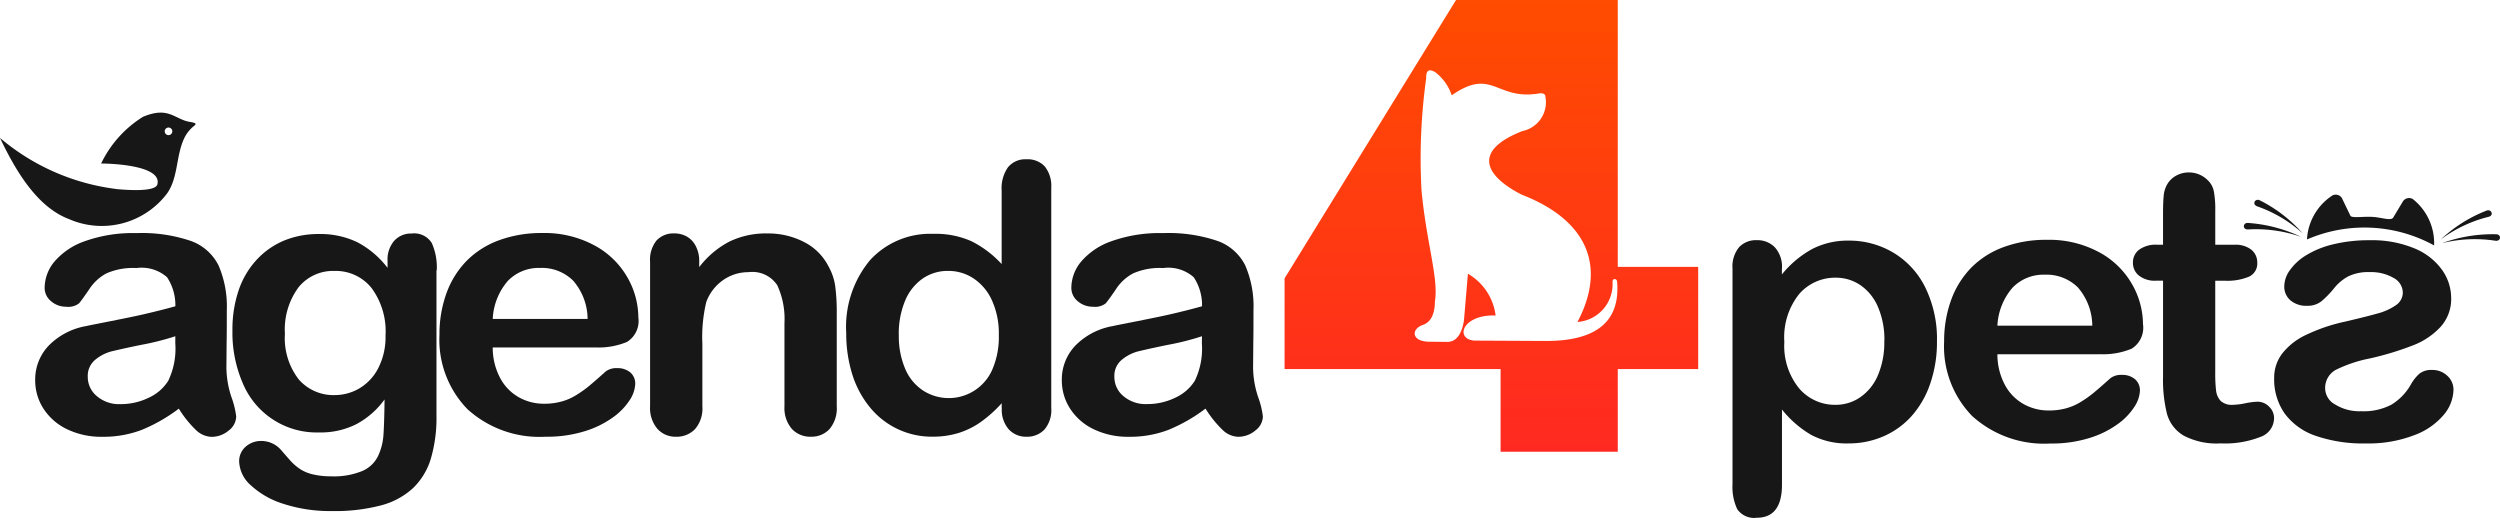 <?xml version="1.0" encoding="utf-8"?>
<svg xmlns="http://www.w3.org/2000/svg" height="41.726" width="201.377">
  <defs>
    <linearGradient gradientUnits="objectBoundingBox" id="a" x1=".5" x2=".5" y2="1">
      <stop offset="0" stop-color="#ff4c00"/>
      <stop offset="1" stop-color="#ff2921"/>
    </linearGradient>
  </defs>
  <path d="M14.403 32.918a13.36 13.36 0 01-2.962 1.7 8.644 8.644 0 01-3.2.565 6.326 6.326 0 01-2.85-.614 4.613 4.613 0 01-1.892-1.657 4.17 4.17 0 01-.664-2.271 3.945 3.945 0 011.1-2.813 5.559 5.559 0 013.019-1.565c.264-.063.927-.188 1.987-.4s1.971-.393 2.724-.569 1.576-.377 2.461-.625a4.071 4.071 0 00-.67-2.337 3.093 3.093 0 00-2.467-.74 5.289 5.289 0 00-2.413.428 3.767 3.767 0 00-1.392 1.284c-.385.569-.659.942-.816 1.13a1.4 1.4 0 01-1.028.273 1.834 1.834 0 01-1.227-.444 1.388 1.388 0 01-.517-1.112 3.34 3.34 0 01.785-2.073 5.643 5.643 0 012.455-1.651 11.536 11.536 0 014.158-.65 12.241 12.241 0 014.37.628 3.987 3.987 0 012.246 1.989 8.317 8.317 0 01.659 3.6c0 .946 0 1.747-.011 2.407s-.011 1.395-.021 2.2a7.75 7.75 0 00.4 2.369 6.92 6.92 0 01.389 1.58 1.455 1.455 0 01-.605 1.13 2.128 2.128 0 01-1.386.508 1.9 1.9 0 01-1.281-.579 8.754 8.754 0 01-1.343-1.682zm-.28-5.834a21.026 21.026 0 01-2.694.684 72.647 72.647 0 00-2.444.534 3.45 3.45 0 00-1.3.665 1.678 1.678 0 00-.615 1.382 2 2 0 00.727 1.556 2.749 2.749 0 001.9.648 5.132 5.132 0 002.3-.524 3.622 3.622 0 001.554-1.355 5.958 5.958 0 00.569-3.015z" data-name="Caminho 418" fill="#171717" fill-rule="evenodd"/>
  <path d="M35.158 21.769v11.7a11.617 11.617 0 01-.445 3.448 5.473 5.473 0 01-1.433 2.391 6.07 6.07 0 01-2.587 1.4 14.611 14.611 0 01-3.974.458 12.1 12.1 0 01-3.894-.583 6.835 6.835 0 01-2.638-1.507 2.687 2.687 0 01-.923-1.892 1.541 1.541 0 01.521-1.2 1.871 1.871 0 011.271-.464 2.108 2.108 0 011.629.781c.226.262.464.529.7.8a4.263 4.263 0 00.8.691 3.213 3.213 0 001.059.428 6.3 6.3 0 001.417.148 6 6 0 002.535-.434 2.5 2.5 0 001.265-1.219 4.693 4.693 0 00.426-1.672c.042-.592.074-1.546.089-2.864a6.734 6.734 0 01-2.245 1.974 6.351 6.351 0 01-3.03.68 6.44 6.44 0 01-6.129-3.927 10.259 10.259 0 01-.849-4.294 9.83 9.83 0 01.517-3.277 6.823 6.823 0 011.481-2.461 6.315 6.315 0 012.208-1.515 7.258 7.258 0 012.745-.508 6.862 6.862 0 013.11.661 7.411 7.411 0 012.434 2.064v-.557a2.3 2.3 0 01.542-1.629 1.807 1.807 0 011.392-.579 1.665 1.665 0 011.629.766 4.8 4.8 0 01.4 2.2zm-12.206 5.1a5.417 5.417 0 001.119 3.7 3.707 3.707 0 002.893 1.256 3.926 3.926 0 001.981-.539 4.016 4.016 0 001.518-1.621 5.48 5.48 0 00.592-2.633 5.875 5.875 0 00-1.13-3.837 3.684 3.684 0 00-2.983-1.37 3.57 3.57 0 00-2.893 1.315 5.717 5.717 0 00-1.1 3.726z" data-name="Caminho 419" fill="#171717" fill-rule="evenodd"/>
  <path d="M47.938 27.99H39.69a5.186 5.186 0 00.579 2.421 3.833 3.833 0 001.5 1.576 4.071 4.071 0 002.061.533 5.154 5.154 0 001.382-.172 4.4 4.4 0 001.213-.529 8.656 8.656 0 001.081-.776q.5-.415 1.285-1.123a1.426 1.426 0 01.923-.266 1.586 1.586 0 011.054.342 1.184 1.184 0 01.4.957 2.571 2.571 0 01-.444 1.273 5.12 5.12 0 01-1.355 1.395 7.694 7.694 0 01-2.265 1.112 10.168 10.168 0 01-3.14.444 8.627 8.627 0 01-6.313-2.221 8.023 8.023 0 01-2.251-6 9.673 9.673 0 01.554-3.312 7.288 7.288 0 011.618-2.618 7.1 7.1 0 012.624-1.672 9.832 9.832 0 013.458-.583 8.478 8.478 0 014.237 1 6.694 6.694 0 012.65 2.578 6.55 6.55 0 01.879 3.218 1.987 1.987 0 01-.912 1.974 5.939 5.939 0 01-2.562.444zm-8.248-2.3h7.641a4.742 4.742 0 00-1.166-3.085 3.579 3.579 0 00-2.665-1.022 3.458 3.458 0 00-2.587 1.037 5.035 5.035 0 00-1.223 3.07z" data-name="Caminho 420" fill="#171717" fill-rule="evenodd"/>
  <path d="M56.323 21.028v.489a7.308 7.308 0 012.434-2.059 6.732 6.732 0 013.036-.654 6.294 6.294 0 012.982.695 4.464 4.464 0 011.961 1.958 4.534 4.534 0 01.543 1.6 16.081 16.081 0 01.122 2.18v7.494a2.589 2.589 0 01-.579 1.827 1.972 1.972 0 01-1.507.619 2 2 0 01-1.534-.634 2.577 2.577 0 01-.592-1.812v-6.709a6.479 6.479 0 00-.58-3.046 2.394 2.394 0 00-2.308-1.053 3.543 3.543 0 00-2.055.64 3.684 3.684 0 00-1.355 1.767 12.063 12.063 0 00-.314 3.363v5.039a2.535 2.535 0 01-.592 1.833 2.041 2.041 0 01-1.528.614 1.947 1.947 0 01-1.5-.634 2.576 2.576 0 01-.592-1.812V21.086a2.462 2.462 0 01.521-1.716 1.861 1.861 0 011.433-.569 2.014 2.014 0 011 .251 1.8 1.8 0 01.717.754 2.547 2.547 0 01.287 1.222z" data-name="Caminho 421" fill="#171717" fill-rule="evenodd"/>
  <path d="M80.687 32.879v-.4a10.261 10.261 0 01-1.676 1.507 6.414 6.414 0 01-1.792.889 7.028 7.028 0 01-2.109.3 6.421 6.421 0 01-5.034-2.361 7.89 7.89 0 01-1.427-2.665 11.027 11.027 0 01-.484-3.319 8.4 8.4 0 011.925-5.884 6.571 6.571 0 015.081-2.11 7.089 7.089 0 013.073.592 8.444 8.444 0 012.44 1.842v-5.932a2.922 2.922 0 01.517-1.873 1.8 1.8 0 011.481-.634 1.877 1.877 0 011.481.583 2.519 2.519 0 01.517 1.716v17.751a2.407 2.407 0 01-.554 1.726 1.927 1.927 0 01-1.439.573 1.884 1.884 0 01-1.427-.593 2.393 2.393 0 01-.565-1.7zm-8.285-5.91a6.652 6.652 0 00.533 2.788 3.874 3.874 0 001.459 1.726 3.824 3.824 0 005.271-1.21 3.768 3.768 0 00.243-.451 6.618 6.618 0 00.548-2.855 6.421 6.421 0 00-.548-2.758 4.175 4.175 0 00-1.481-1.777 3.648 3.648 0 00-2.045-.61 3.553 3.553 0 00-2.073.625 4.081 4.081 0 00-1.412 1.8 6.934 6.934 0 00-.5 2.724z" data-name="Caminho 422" fill="#171717" fill-rule="evenodd"/>
  <path d="M97.1 32.918a13.368 13.368 0 01-2.962 1.7 8.645 8.645 0 01-3.2.565 6.333 6.333 0 01-2.852-.614 4.613 4.613 0 01-1.891-1.657 4.171 4.171 0 01-.664-2.271 3.948 3.948 0 011.1-2.813 5.562 5.562 0 013.021-1.565c.264-.063.927-.188 1.987-.4s1.971-.393 2.725-.569 1.575-.377 2.461-.625a4.059 4.059 0 00-.669-2.337 3.091 3.091 0 00-2.466-.74 5.289 5.289 0 00-2.413.428 3.763 3.763 0 00-1.392 1.284c-.385.569-.659.942-.817 1.13a1.4 1.4 0 01-1.027.273 1.834 1.834 0 01-1.227-.444 1.39 1.39 0 01-.517-1.112 3.34 3.34 0 01.785-2.073 5.641 5.641 0 012.455-1.651 11.536 11.536 0 014.158-.65 12.242 12.242 0 014.37.628 3.983 3.983 0 012.245 1.984 8.318 8.318 0 01.659 3.6c0 .946 0 1.747-.011 2.406s-.01 1.395-.021 2.2a7.754 7.754 0 00.4 2.37 6.913 6.913 0 01.389 1.58 1.454 1.454 0 01-.605 1.13 2.13 2.13 0 01-1.386.508 1.9 1.9 0 01-1.281-.579 8.766 8.766 0 01-1.343-1.682zm-.28-5.834a21.025 21.025 0 01-2.693.684 76.87 76.87 0 00-2.449.534 3.45 3.45 0 00-1.3.665 1.676 1.676 0 00-.615 1.382 2 2 0 00.727 1.556 2.749 2.749 0 001.9.644 5.134 5.134 0 002.3-.524 3.63 3.63 0 001.554-1.355 5.965 5.965 0 00.568-3.014z" data-name="Caminho 423" fill="#171717" fill-rule="evenodd"/>
  <path d="M143.534 21.616v.489a8.225 8.225 0 012.471-2.064 6.26 6.26 0 012.9-.659 6.947 6.947 0 013.583.956 6.712 6.712 0 012.587 2.8 9.411 9.411 0 01.949 4.365 10.246 10.246 0 01-.548 3.413 7.575 7.575 0 01-1.507 2.612 6.517 6.517 0 01-2.261 1.621 6.969 6.969 0 01-2.8.568 6.072 6.072 0 01-3.029-.694 8.512 8.512 0 01-2.339-2.035v6.052q0 2.658-2.024 2.665a1.653 1.653 0 01-1.576-.684 4.156 4.156 0 01-.385-2v-17.39a2.439 2.439 0 01.527-1.716 1.857 1.857 0 011.433-.568 1.94 1.94 0 011.459.583 2.336 2.336 0 01.565 1.681zm8.254 5.855a6.625 6.625 0 00-.511-2.734 4.038 4.038 0 00-1.407-1.759 3.491 3.491 0 00-2-.609 3.828 3.828 0 00-2.94 1.309 5.569 5.569 0 00-1.2 3.862 5.428 5.428 0 001.184 3.736 3.794 3.794 0 002.952 1.333 3.493 3.493 0 001.939-.583 4.067 4.067 0 001.438-1.742 6.687 6.687 0 00.538-2.815z" data-name="Caminho 424" fill="#171717" fill-rule="evenodd"/>
  <path d="M169.141 28.534h-8.248a5.183 5.183 0 00.579 2.421 3.832 3.832 0 001.5 1.576 4.075 4.075 0 002.061.533 5.125 5.125 0 001.382-.172 4.416 4.416 0 001.213-.529 8.645 8.645 0 001.081-.776q.5-.415 1.286-1.123a1.425 1.425 0 01.923-.266 1.582 1.582 0 011.054.342 1.185 1.185 0 01.4.956 2.577 2.577 0 01-.445 1.273 5.122 5.122 0 01-1.355 1.4 7.694 7.694 0 01-2.265 1.112 10.161 10.161 0 01-3.14.444 8.632 8.632 0 01-6.315-2.221 8.026 8.026 0 01-2.251-6 9.688 9.688 0 01.554-3.312 7.287 7.287 0 011.618-2.618 7.089 7.089 0 012.624-1.672 9.83 9.83 0 013.457-.584 8.479 8.479 0 014.236 1 6.691 6.691 0 012.651 2.578 6.541 6.541 0 01.879 3.216 1.987 1.987 0 01-.912 1.974 5.945 5.945 0 01-2.562.444zm-8.248-2.3h7.642a4.745 4.745 0 00-1.164-3.085 3.582 3.582 0 00-2.665-1.022 3.456 3.456 0 00-2.587 1.037 5.034 5.034 0 00-1.226 3.07z" data-name="Caminho 425" fill="#171717" fill-rule="evenodd"/>
  <path d="M173.77 19.712h.464v-2.415c0-.65.016-1.158.053-1.525a2.193 2.193 0 01.3-.952 1.828 1.828 0 01.711-.674 2.069 2.069 0 011.036-.256 2.12 2.12 0 011.444.573 1.694 1.694 0 01.548.942 7.92 7.92 0 01.115 1.57v2.741h1.544a2.047 2.047 0 011.365.4 1.308 1.308 0 01.474 1.037 1.158 1.158 0 01-.674 1.137 4.531 4.531 0 01-1.925.323h-.785v7.4a11.509 11.509 0 00.068 1.456 1.461 1.461 0 00.369.825 1.321 1.321 0 00.986.314 5.319 5.319 0 001-.125 5.776 5.776 0 01.985-.126 1.3 1.3 0 01.923.392 1.278 1.278 0 01.406.967 1.614 1.614 0 01-1.107 1.481 7.792 7.792 0 01-3.2.518 5.7 5.7 0 01-2.988-.634 2.946 2.946 0 01-1.333-1.758 11.372 11.372 0 01-.314-2.989v-7.725h-.554a2.053 2.053 0 01-1.392-.413 1.311 1.311 0 01-.48-1.047 1.288 1.288 0 01.5-1.037 2.3 2.3 0 011.461-.4z" data-name="Caminho 426" fill="#171717" fill-rule="evenodd"/>
  <path d="M183.186 30.461a4.783 4.783 0 00.848 2.849 5.165 5.165 0 002.508 1.8 11.733 11.733 0 004.036.609 10.237 10.237 0 003.889-.665 5.625 5.625 0 002.393-1.657 3.24 3.24 0 00.77-1.993 1.494 1.494 0 00-.494-1.131 1.718 1.718 0 00-1.25-.472 1.5 1.5 0 00-1.017.314 3.335 3.335 0 00-.68.871 4.507 4.507 0 01-1.549 1.605 4.82 4.82 0 01-2.461.533 3.678 3.678 0 01-2.073-.539 1.5 1.5 0 01-.811-1.234 1.662 1.662 0 01.838-1.55 10.923 10.923 0 012.772-.931 23.8 23.8 0 003.542-1.083 5.863 5.863 0 002.181-1.5 3.349 3.349 0 00.816-2.285 3.934 3.934 0 00-.754-2.291 5.137 5.137 0 00-2.234-1.716 8.875 8.875 0 00-3.554-.644 12.165 12.165 0 00-2.935.322 7.51 7.51 0 00-2.176.871 4.364 4.364 0 00-1.333 1.213 2.271 2.271 0 00-.459 1.3 1.455 1.455 0 00.49 1.13 1.968 1.968 0 001.382.444 1.757 1.757 0 001.106-.352 7.5 7.5 0 001.037-1.062 3.726 3.726 0 011.122-.946 3.676 3.676 0 011.758-.352 3.6 3.6 0 011.9.463 1.362 1.362 0 01.754 1.163 1.23 1.23 0 01-.554 1.037 4.713 4.713 0 01-1.5.675q-.942.264-2.592.65a14.144 14.144 0 00-3.2 1.093 5.237 5.237 0 00-1.884 1.5 3.206 3.206 0 00-.632 1.961z" data-name="Caminho 427" fill="#171717" fill-rule="evenodd"/>
  <g data-name="Grupo 466">
    <g data-name="Grupo 465">
      <g data-name="Grupo 9594">
        <g data-name="Group 9595">
          <path d="M1067.093 1117.364v-6.657h6.477v-8.235h-6.477v-21.494h-13.03l-13.809 22.42v7.31h17.4v6.657zm-15.434-30.066c-.026-.7.264-.789.74-.5a3.9 3.9 0 011.319 1.858c3.305-2.314 3.554.471 7.108-.165.332-.018.444.113.444.314a2.369 2.369 0 01-1.848 2.726c-3.979 1.549-3.15 3.554-.056 5.132 4.986 1.925 6.971 5.523 4.481 10.248a3.044 3.044 0 002.822-3.228c0-.345.373-.259.37-.009.266 3.226-1.7 4.756-5.671 4.769l-5.84-.03c-1.589-.148-.942-2.116 1.725-2.023a4.528 4.528 0 00-2.231-3.363l-.32 3.773c-.188 1.13-.628 1.682-1.287 1.718l-1.629-.018c-1.333-.072-1.319-1.024-.406-1.346.65-.214.975-.86.985-1.925.314-1.79-.723-4.878-1.085-8.98a46.937 46.937 0 01.379-8.951z" data-name="Path 1335" fill="url(#a)" transform="translate(-936.78 -1080.977)"/>
        </g>
      </g>
    </g>
  </g>
  <path d="M9.34 15.221A17.905 17.905 0 010 11.111c1.369 2.877 3.077 5.6 5.569 6.542a6.589 6.589 0 007.906-2.093c.942-1.37.671-3.207 1.481-4.647a2.913 2.913 0 01.712-.8c.251-.193-.121-.245-.305-.283-1.3-.176-1.722-1.311-3.85-.419a9.03 9.03 0 00-3.367 3.76c.74 0 4.965.133 4.525 1.7-.2.582-2.3.453-3.337.355zm4.106-4.92a.306.306 0 11-.148.41.307.307 0 01.148-.41z" data-name="Caminho 429" fill="#171717" fill-rule="evenodd"/>
  <path d="M185.828 19.289a4.523 4.523 0 012.064-3.554.592.592 0 01.787.287v.009l.65 1.352c.148.206 1.01.038 1.795.089.749.047 1.421.326 1.639.072l.773-1.287a.592.592 0 01.8-.233l.011.006a4.519 4.519 0 011.722 3.739 11.652 11.652 0 00-10.241-.48z" data-name="Caminho 430" fill="#171717" fill-rule="evenodd"/>
  <path d="M181.844 16.63a10.7 10.7 0 013.643 2.173 11.409 11.409 0 00-3.493-2.683c-.37-.139-.619.362-.15.51z" data-name="Caminho 431" fill="#171717" fill-rule="evenodd"/>
  <path d="M200.428 17.473a10.709 10.709 0 00-3.826 1.821 11.415 11.415 0 013.729-2.344c.379-.101.579.421.097.523z" data-name="Caminho 432" fill="#171717" fill-rule="evenodd"/>
  <path d="M181.119 18.48a11 11 0 014.237.6 11.873 11.873 0 00-4.321-1.125c-.394.015-.406.57.084.525z" data-name="Caminho 433" fill="#171717" fill-rule="evenodd"/>
  <path d="M200.979 19.387a10.986 10.986 0 00-4.271.2 11.882 11.882 0 014.407-.715c.388.05.347.604-.136.515z" data-name="Caminho 434" fill="#171717" fill-rule="evenodd"/>
</svg>